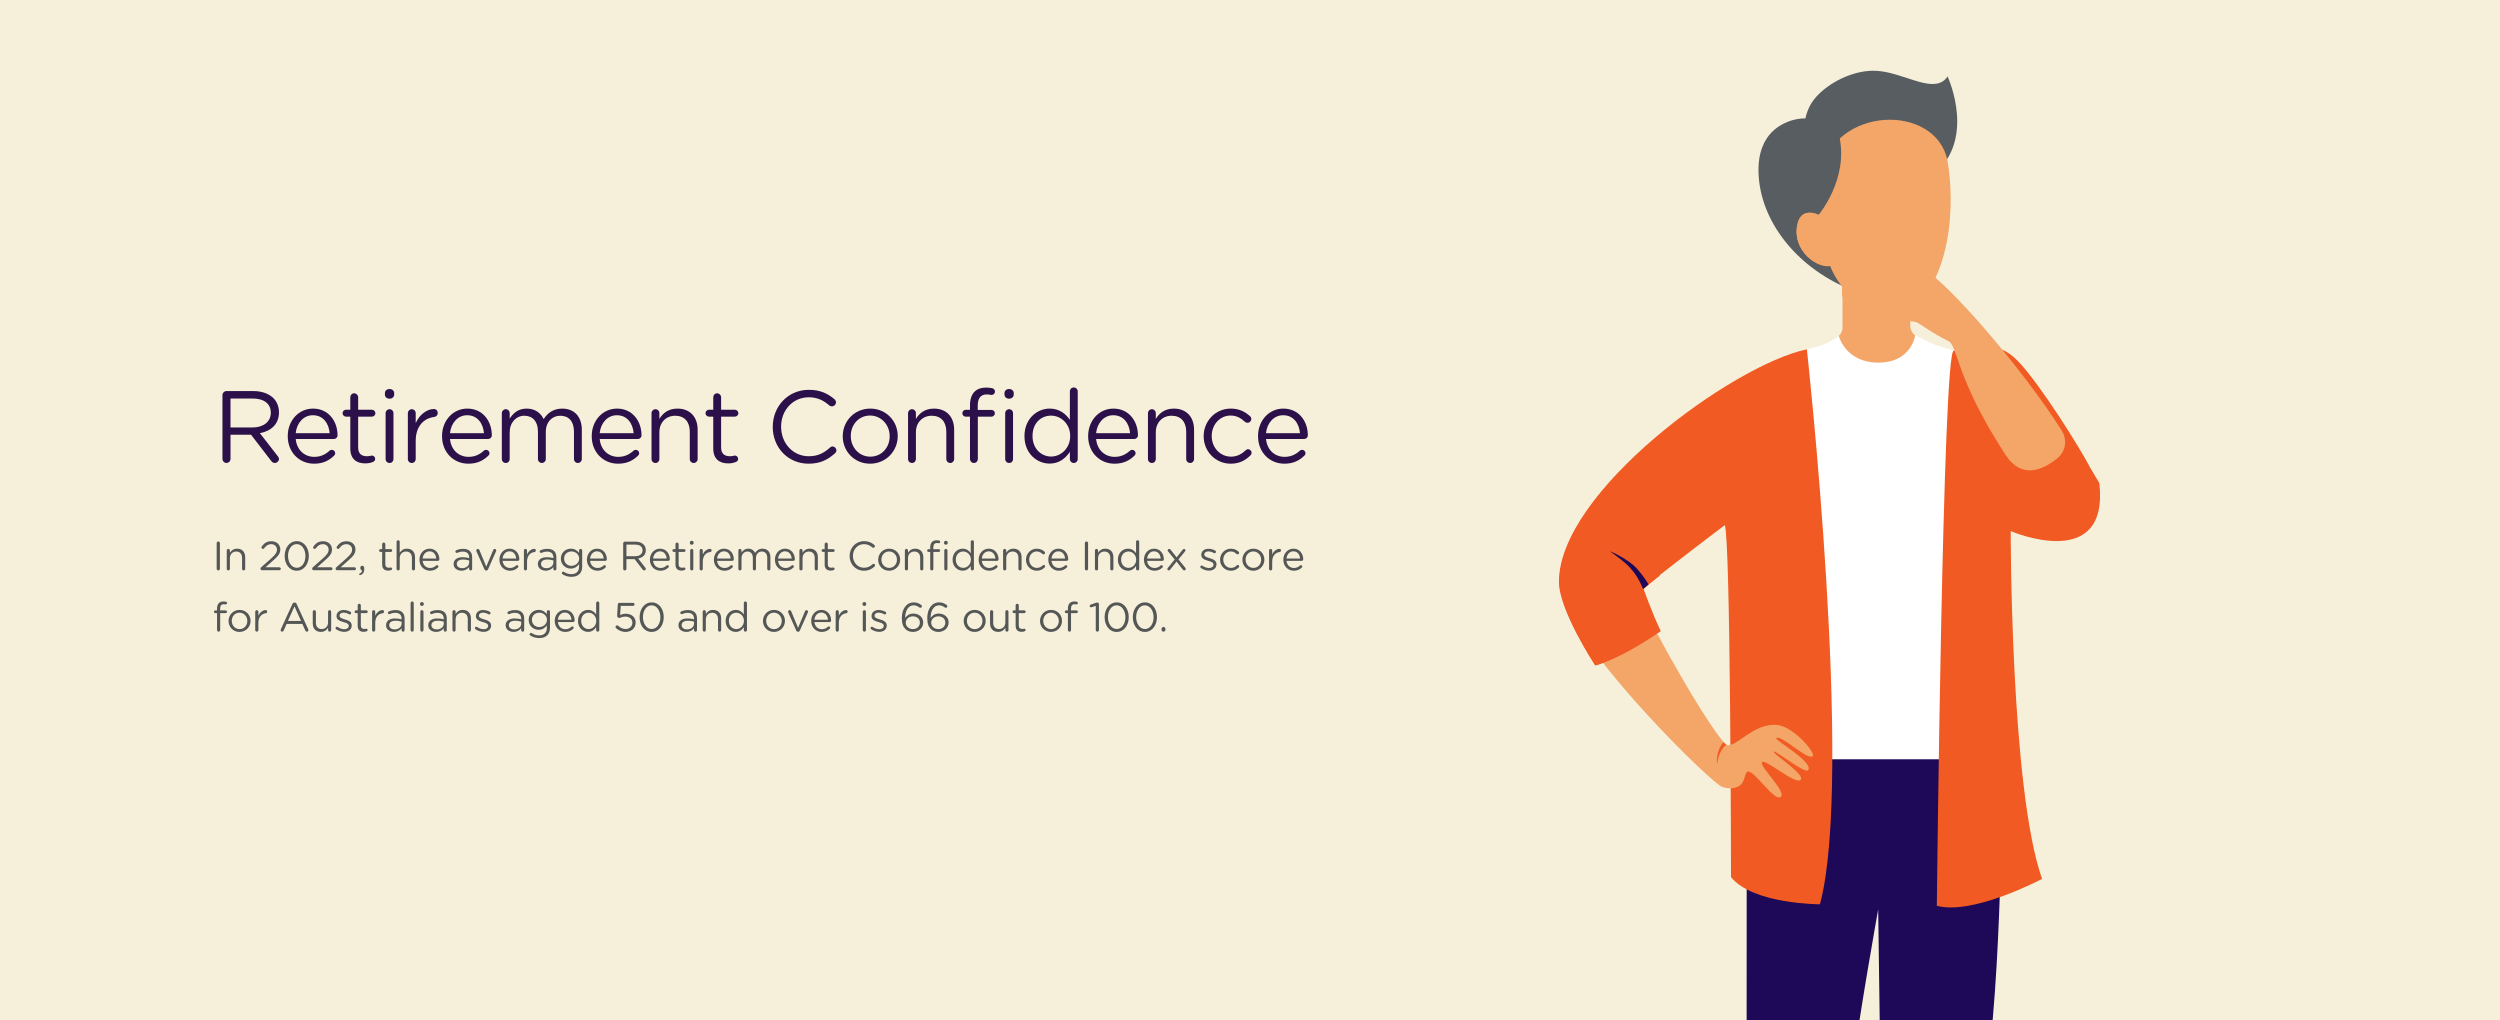 <?xml version="1.0" encoding="UTF-8"?><svg id="a" xmlns="http://www.w3.org/2000/svg" xmlns:xlink="http://www.w3.org/1999/xlink" viewBox="0 0 980 400"><defs><clipPath id="b"><rect width="980" height="400" fill="none" stroke-width="0"/></clipPath><clipPath id="c"><path d="m753.353,127.343c2.94,1.887,7.212,4.748,11.761,6.934,1.232.596,2.126,1.391,3.377,3.397,1.867-.04,3.675-.417,5.483-.815,1.907-.397,3.834-.815,5.821-.815.536,0,1.093.04,1.649.099-3.953-4.927-7.927-9.596-11.682-13.788-4.609,3.358-10.45,4.629-16.41,4.967" fill="none" stroke-width="0"/></clipPath></defs><rect width="980" height="400" fill="#f6f0da" stroke-width="0"/><path d="m84.935,212.887c0-.352.288-.64.625-.64.352,0,.64.288.64.64v10.084c0,.352-.288.64-.64.64-.337,0-.625-.288-.625-.64v-10.084Z" fill="#555756" stroke-width="0"/><path d="m88.887,215.801c0-.336.271-.625.607-.625.353,0,.625.272.625.625v.896c.544-.896,1.408-1.616,2.833-1.616,2.001,0,3.169,1.344,3.169,3.313v4.594c0,.353-.271.625-.608.625-.352,0-.624-.272-.624-.625v-4.29c0-1.537-.832-2.497-2.289-2.497-1.425,0-2.48,1.041-2.48,2.593v4.193c0,.353-.257.625-.608.625s-.624-.272-.624-.625v-7.187Z" fill="#555756" stroke-width="0"/><path d="m102.407,222.347l3.825-3.377c1.729-1.537,2.337-2.401,2.337-3.521,0-1.312-1.04-2.145-2.257-2.145-1.185,0-1.985.576-2.785,1.632-.096.128-.256.224-.464.224-.32,0-.576-.256-.576-.576,0-.128.048-.256.128-.352.928-1.296,1.952-2.065,3.793-2.065,2.017,0,3.474,1.345,3.474,3.169v.032c0,1.632-.864,2.641-2.833,4.354l-2.993,2.657h5.426c.32,0,.593.256.593.576s-.272.576-.593.576h-6.738c-.368,0-.641-.24-.641-.592,0-.24.097-.416.305-.592Z" fill="#555756" stroke-width="0"/><path d="m111.59,217.961v-.032c0-3.138,1.873-5.794,4.754-5.794s4.706,2.625,4.706,5.762v.032c0,3.137-1.856,5.794-4.738,5.794-2.896,0-4.722-2.625-4.722-5.763Zm8.147,0v-.032c0-2.449-1.345-4.642-3.426-4.642-2.097,0-3.409,2.145-3.409,4.61v.032c0,2.449,1.345,4.642,3.441,4.642s3.394-2.161,3.394-4.61Z" fill="#555756" stroke-width="0"/><path d="m122.663,222.347l3.825-3.377c1.729-1.537,2.337-2.401,2.337-3.521,0-1.312-1.04-2.145-2.257-2.145-1.185,0-1.985.576-2.785,1.632-.096.128-.256.224-.464.224-.32,0-.576-.256-.576-.576,0-.128.048-.256.128-.352.928-1.296,1.952-2.065,3.793-2.065,2.017,0,3.474,1.345,3.474,3.169v.032c0,1.632-.864,2.641-2.833,4.354l-2.993,2.657h5.426c.32,0,.593.256.593.576s-.272.576-.593.576h-6.738c-.368,0-.641-.24-.641-.592,0-.24.097-.416.305-.592Z" fill="#555756" stroke-width="0"/><path d="m131.863,222.347l3.825-3.377c1.729-1.537,2.337-2.401,2.337-3.521,0-1.312-1.04-2.145-2.257-2.145-1.185,0-1.985.576-2.785,1.632-.096.128-.256.224-.464.224-.32,0-.576-.256-.576-.576,0-.128.048-.256.128-.352.928-1.296,1.952-2.065,3.793-2.065,2.017,0,3.474,1.345,3.474,3.169v.032c0,1.632-.864,2.641-2.833,4.354l-2.993,2.657h5.426c.32,0,.593.256.593.576s-.272.576-.593.576h-6.738c-.368,0-.641-.24-.641-.592,0-.24.097-.416.305-.592Z" fill="#555756" stroke-width="0"/><path d="m140.983,224.844c.656-.288.928-.688.896-1.312-.337-.08-.625-.336-.625-.769v-.256c0-.416.305-.736.736-.736.465,0,.784.352.784.88v.304c0,.96-.208,1.553-.576,1.921-.336.336-.832.576-1.088.576-.208,0-.336-.128-.336-.32,0-.128.08-.24.208-.288Z" fill="#555756" stroke-width="0"/><path d="m149.815,221.339v-4.994h-.672c-.288,0-.545-.256-.545-.544,0-.304.257-.544.545-.544h.672v-1.953c0-.336.256-.625.608-.625.336,0,.624.288.624.625v1.953h2.146c.304,0,.56.256.56.544,0,.304-.256.544-.56.544h-2.146v4.834c0,1.008.561,1.376,1.393,1.376.433,0,.656-.112.753-.112.288,0,.527.24.527.528,0,.224-.144.4-.352.48-.353.145-.736.225-1.217.225-1.328,0-2.337-.657-2.337-2.337Z" fill="#555756" stroke-width="0"/><path d="m155.462,212.391c0-.336.271-.624.607-.624.353,0,.625.288.625.624v4.306c.544-.896,1.408-1.616,2.833-1.616,2.001,0,3.169,1.344,3.169,3.313v4.594c0,.353-.271.625-.608.625-.352,0-.624-.272-.624-.625v-4.29c0-1.537-.832-2.497-2.289-2.497-1.425,0-2.48,1.041-2.48,2.593v4.193c0,.353-.257.625-.608.625s-.624-.272-.624-.625v-10.596Z" fill="#555756" stroke-width="0"/><path d="m168.552,223.724c-2.273,0-4.13-1.745-4.13-4.306v-.032c0-2.385,1.681-4.306,3.97-4.306,2.449,0,3.842,2,3.842,4.193,0,.336-.272.576-.576.576h-5.986c.176,1.793,1.44,2.801,2.913,2.801,1.024,0,1.776-.4,2.385-.96.096-.08.208-.144.352-.144.305,0,.545.24.545.528,0,.144-.064.288-.192.4-.784.752-1.713,1.249-3.121,1.249Zm2.449-4.786c-.128-1.505-.993-2.817-2.642-2.817-1.44,0-2.529,1.201-2.688,2.817h5.33Z" fill="#555756" stroke-width="0"/><path d="m177.813,221.131v-.032c0-1.745,1.441-2.673,3.538-2.673,1.056,0,1.809.144,2.545.352v-.288c0-1.489-.912-2.257-2.465-2.257-.833,0-1.537.192-2.146.464-.08.032-.16.048-.224.048-.288,0-.544-.24-.544-.528,0-.256.176-.448.336-.512.816-.352,1.648-.56,2.705-.56,1.168,0,2.064.304,2.673.912.561.56.849,1.361.849,2.417v4.53c0,.352-.257.608-.593.608-.352,0-.592-.256-.592-.576v-.752c-.576.752-1.537,1.424-2.993,1.424-1.537,0-3.09-.88-3.09-2.577Zm6.099-.64v-.801c-.608-.176-1.425-.352-2.433-.352-1.553,0-2.417.672-2.417,1.713v.032c0,1.041.96,1.649,2.081,1.649,1.521,0,2.769-.928,2.769-2.241Z" fill="#555756" stroke-width="0"/><path d="m190.647,223.66h-.064c-.336,0-.56-.208-.704-.528l-3.105-7.011c-.031-.112-.08-.224-.08-.336,0-.32.272-.608.625-.608s.527.208.624.48l2.673,6.466,2.721-6.499c.08-.24.257-.448.577-.448.336,0,.607.272.607.608,0,.112-.031.224-.063.304l-3.121,7.042c-.145.32-.353.528-.688.528Z" fill="#555756" stroke-width="0"/><path d="m199.896,223.724c-2.273,0-4.13-1.745-4.13-4.306v-.032c0-2.385,1.681-4.306,3.97-4.306,2.449,0,3.842,2,3.842,4.193,0,.336-.272.576-.576.576h-5.986c.176,1.793,1.44,2.801,2.913,2.801,1.024,0,1.776-.4,2.385-.96.096-.08.208-.144.352-.144.305,0,.545.24.545.528,0,.144-.064.288-.192.4-.784.752-1.713,1.249-3.121,1.249Zm2.449-4.786c-.128-1.505-.993-2.817-2.642-2.817-1.44,0-2.529,1.201-2.688,2.817h5.33Z" fill="#555756" stroke-width="0"/><path d="m205.367,215.801c0-.336.271-.625.607-.625.353,0,.625.272.625.625v1.552c.608-1.376,1.809-2.208,2.849-2.208.368,0,.608.272.608.624,0,.336-.224.576-.544.625-1.601.192-2.913,1.393-2.913,3.777v2.817c0,.336-.257.625-.608.625s-.624-.272-.624-.625v-7.187Z" fill="#555756" stroke-width="0"/><path d="m210.837,221.131v-.032c0-1.745,1.441-2.673,3.538-2.673,1.056,0,1.809.144,2.545.352v-.288c0-1.489-.912-2.257-2.465-2.257-.833,0-1.537.192-2.146.464-.08.032-.16.048-.224.048-.288,0-.544-.24-.544-.528,0-.256.176-.448.336-.512.816-.352,1.648-.56,2.705-.56,1.168,0,2.064.304,2.673.912.561.56.849,1.361.849,2.417v4.53c0,.352-.257.608-.593.608-.352,0-.592-.256-.592-.576v-.752c-.576.752-1.537,1.424-2.993,1.424-1.537,0-3.09-.88-3.09-2.577Zm6.099-.64v-.801c-.608-.176-1.425-.352-2.433-.352-1.553,0-2.417.672-2.417,1.713v.032c0,1.041.96,1.649,2.081,1.649,1.521,0,2.769-.928,2.769-2.241Z" fill="#555756" stroke-width="0"/><path d="m220.55,225.148c-.192-.096-.32-.288-.32-.512,0-.272.272-.544.561-.544.111,0,.191.031.271.08.864.576,1.856.896,2.93.896,1.824,0,3.009-1.009,3.009-2.946v-.976c-.72.96-1.729,1.745-3.249,1.745-1.985,0-3.89-1.489-3.89-3.874v-.032c0-2.417,1.921-3.905,3.89-3.905,1.553,0,2.561.768,3.233,1.665v-.944c0-.336.256-.625.608-.625s.624.288.624.625v6.291c0,1.28-.385,2.257-1.057,2.929-.736.736-1.841,1.104-3.153,1.104-1.265,0-2.417-.336-3.457-.977Zm6.482-6.146v-.032c0-1.696-1.473-2.801-3.041-2.801s-2.865,1.088-2.865,2.785v.032c0,1.665,1.328,2.817,2.865,2.817,1.568,0,3.041-1.137,3.041-2.801Z" fill="#555756" stroke-width="0"/><path d="m234.199,223.724c-2.273,0-4.13-1.745-4.13-4.306v-.032c0-2.385,1.681-4.306,3.97-4.306,2.449,0,3.842,2,3.842,4.193,0,.336-.272.576-.576.576h-5.986c.176,1.793,1.44,2.801,2.913,2.801,1.024,0,1.776-.4,2.385-.96.096-.08.208-.144.352-.144.305,0,.545.24.545.528,0,.144-.064.288-.192.4-.784.752-1.713,1.249-3.121,1.249Zm2.449-4.786c-.128-1.505-.993-2.817-2.642-2.817-1.44,0-2.529,1.201-2.688,2.817h5.33Z" fill="#555756" stroke-width="0"/><path d="m244.293,212.967c0-.352.288-.64.624-.64h4.193c1.377,0,2.481.416,3.186,1.121.544.544.864,1.329.864,2.209v.032c0,1.841-1.248,2.913-2.993,3.25l2.785,3.585c.128.144.208.288.208.464,0,.336-.32.625-.641.625-.256,0-.447-.144-.592-.336l-3.153-4.098h-3.217v3.793c0,.352-.288.64-.641.64-.336,0-.624-.288-.624-.64v-10.004Zm4.706,5.074c1.681,0,2.881-.864,2.881-2.305v-.032c0-1.376-1.057-2.209-2.865-2.209h-3.457v4.546h3.441Z" fill="#555756" stroke-width="0"/><path d="m258.887,223.724c-2.273,0-4.13-1.745-4.13-4.306v-.032c0-2.385,1.681-4.306,3.97-4.306,2.449,0,3.842,2,3.842,4.193,0,.336-.272.576-.576.576h-5.986c.176,1.793,1.44,2.801,2.913,2.801,1.024,0,1.776-.4,2.385-.96.096-.08.208-.144.352-.144.305,0,.545.24.545.528,0,.144-.064.288-.192.4-.784.752-1.713,1.249-3.121,1.249Zm2.449-4.786c-.128-1.505-.993-2.817-2.642-2.817-1.44,0-2.529,1.201-2.688,2.817h5.33Z" fill="#555756" stroke-width="0"/><path d="m264.79,221.339v-4.994h-.672c-.288,0-.545-.256-.545-.544,0-.304.257-.544.545-.544h.672v-1.953c0-.336.256-.625.608-.625.336,0,.624.288.624.625v1.953h2.146c.304,0,.56.256.56.544,0,.304-.256.544-.56.544h-2.146v4.834c0,1.008.561,1.376,1.393,1.376.433,0,.656-.112.753-.112.288,0,.527.24.527.528,0,.224-.144.4-.352.48-.353.145-.736.225-1.217.225-1.328,0-2.337-.657-2.337-2.337Z" fill="#555756" stroke-width="0"/><path d="m270.437,212.664c0-.4.319-.656.72-.656.416,0,.736.256.736.656v.208c0,.384-.32.656-.736.656-.4,0-.72-.272-.72-.656v-.208Zm.111,3.137c0-.336.272-.625.608-.625.353,0,.624.272.624.625v7.187c0,.353-.256.625-.607.625s-.625-.272-.625-.625v-7.187Z" fill="#555756" stroke-width="0"/><path d="m274.261,215.801c0-.336.271-.625.607-.625.353,0,.625.272.625.625v1.552c.608-1.376,1.809-2.208,2.849-2.208.368,0,.608.272.608.624,0,.336-.224.576-.544.625-1.601.192-2.913,1.393-2.913,3.777v2.817c0,.336-.257.625-.608.625s-.624-.272-.624-.625v-7.187Z" fill="#555756" stroke-width="0"/><path d="m283.974,223.724c-2.273,0-4.13-1.745-4.13-4.306v-.032c0-2.385,1.681-4.306,3.97-4.306,2.449,0,3.842,2,3.842,4.193,0,.336-.272.576-.576.576h-5.986c.176,1.793,1.44,2.801,2.913,2.801,1.024,0,1.776-.4,2.385-.96.096-.08.208-.144.352-.144.305,0,.545.24.545.528,0,.144-.064.288-.192.4-.784.752-1.713,1.249-3.121,1.249Zm2.449-4.786c-.128-1.505-.993-2.817-2.642-2.817-1.44,0-2.529,1.201-2.688,2.817h5.33Z" fill="#555756" stroke-width="0"/><path d="m289.445,215.801c0-.336.271-.625.607-.625.353,0,.625.272.625.625v.848c.544-.816,1.28-1.568,2.673-1.568,1.345,0,2.209.72,2.657,1.648.592-.913,1.473-1.648,2.913-1.648,1.904,0,3.073,1.28,3.073,3.329v4.578c0,.353-.272.625-.608.625-.353,0-.624-.272-.624-.625v-4.29c0-1.601-.801-2.497-2.146-2.497-1.248,0-2.272.929-2.272,2.561v4.226c0,.353-.272.625-.624.625-.336,0-.608-.272-.608-.625v-4.322c0-1.552-.816-2.465-2.129-2.465s-2.305,1.088-2.305,2.609v4.177c0,.353-.257.625-.608.625s-.624-.272-.624-.625v-7.187Z" fill="#555756" stroke-width="0"/><path d="m307.894,223.724c-2.273,0-4.13-1.745-4.13-4.306v-.032c0-2.385,1.681-4.306,3.97-4.306,2.449,0,3.842,2,3.842,4.193,0,.336-.272.576-.576.576h-5.986c.176,1.793,1.44,2.801,2.913,2.801,1.024,0,1.776-.4,2.385-.96.096-.08.208-.144.352-.144.305,0,.545.24.545.528,0,.144-.064.288-.192.4-.784.752-1.713,1.249-3.121,1.249Zm2.449-4.786c-.128-1.505-.993-2.817-2.642-2.817-1.44,0-2.529,1.201-2.688,2.817h5.33Z" fill="#555756" stroke-width="0"/><path d="m313.365,215.801c0-.336.271-.625.607-.625.353,0,.625.272.625.625v.896c.544-.896,1.408-1.616,2.833-1.616,2.001,0,3.169,1.344,3.169,3.313v4.594c0,.353-.271.625-.608.625-.352,0-.624-.272-.624-.625v-4.29c0-1.537-.832-2.497-2.289-2.497-1.425,0-2.48,1.041-2.48,2.593v4.193c0,.353-.257.625-.608.625s-.624-.272-.624-.625v-7.187Z" fill="#555756" stroke-width="0"/><path d="m323.268,221.339v-4.994h-.672c-.288,0-.545-.256-.545-.544,0-.304.257-.544.545-.544h.672v-1.953c0-.336.256-.625.608-.625.336,0,.624.288.624.625v1.953h2.146c.304,0,.56.256.56.544,0,.304-.256.544-.56.544h-2.146v4.834c0,1.008.561,1.376,1.393,1.376.433,0,.656-.112.753-.112.288,0,.527.24.527.528,0,.224-.144.4-.352.48-.353.145-.736.225-1.217.225-1.328,0-2.337-.657-2.337-2.337Z" fill="#555756" stroke-width="0"/><path d="m333.044,217.961v-.032c0-3.169,2.368-5.794,5.666-5.794,1.809,0,2.961.592,4.001,1.457.129.112.257.288.257.512,0,.336-.305.624-.641.624-.176,0-.32-.08-.416-.144-.864-.768-1.841-1.28-3.218-1.28-2.48,0-4.337,2.017-4.337,4.594v.032c0,2.593,1.872,4.625,4.337,4.625,1.393,0,2.369-.48,3.33-1.36.096-.096.24-.176.399-.176.32,0,.608.288.608.608,0,.192-.096.352-.208.448-1.104,1.008-2.32,1.649-4.161,1.649-3.233,0-5.618-2.545-5.618-5.763Z" fill="#555756" stroke-width="0"/><path d="m344.244,219.434v-.032c0-2.337,1.825-4.321,4.322-4.321,2.48,0,4.306,1.953,4.306,4.29v.032c0,2.337-1.841,4.322-4.338,4.322-2.481,0-4.29-1.953-4.29-4.29Zm7.363,0v-.032c0-1.776-1.329-3.233-3.073-3.233-1.793,0-3.025,1.457-3.025,3.201v.032c0,1.777,1.312,3.217,3.058,3.217,1.792,0,3.041-1.44,3.041-3.185Z" fill="#555756" stroke-width="0"/><path d="m354.708,215.801c0-.336.271-.625.607-.625.353,0,.625.272.625.625v.896c.544-.896,1.408-1.616,2.833-1.616,2.001,0,3.169,1.344,3.169,3.313v4.594c0,.353-.271.625-.608.625-.352,0-.624-.272-.624-.625v-4.29c0-1.537-.832-2.497-2.289-2.497-1.425,0-2.48,1.041-2.48,2.593v4.193c0,.353-.257.625-.608.625s-.624-.272-.624-.625v-7.187Z" fill="#555756" stroke-width="0"/><path d="m364.644,216.345h-.672c-.305,0-.528-.24-.528-.544,0-.288.239-.528.528-.528h.672v-.72c0-.944.256-1.665.72-2.129.417-.416,1.025-.64,1.777-.64.4,0,.704.032.977.096.24.048.448.256.448.528,0,.32-.272.56-.593.528-.208-.032-.432-.08-.672-.08-.961,0-1.44.576-1.44,1.761v.672h2.145c.304,0,.544.224.544.528,0,.289-.24.528-.544.528h-2.129v6.643c0,.336-.256.625-.608.625s-.624-.288-.624-.625v-6.643Zm5.41-3.681c0-.4.32-.656.721-.656.416,0,.735.256.735.656v.208c0,.384-.319.656-.735.656-.4,0-.721-.272-.721-.656v-.208Zm.112,3.137c0-.336.271-.625.608-.625.352,0,.624.272.624.625v7.187c0,.353-.256.625-.608.625s-.624-.272-.624-.625v-7.187Z" fill="#555756" stroke-width="0"/><path d="m381.767,222.987c0,.353-.272.625-.608.625-.353,0-.624-.272-.624-.625v-1.12c-.673.992-1.649,1.84-3.17,1.84-1.984,0-3.953-1.568-3.953-4.29v-.032c0-2.705,1.969-4.306,3.953-4.306,1.537,0,2.529.832,3.17,1.76v-4.45c0-.352.256-.624.608-.624s.624.272.624.624v10.596Zm-7.091-3.617v.032c0,1.953,1.36,3.202,2.913,3.202,1.536,0,2.993-1.297,2.993-3.202v-.032c0-1.905-1.457-3.186-2.993-3.186-1.601,0-2.913,1.185-2.913,3.186Z" fill="#555756" stroke-width="0"/><path d="m387.749,223.724c-2.273,0-4.13-1.745-4.13-4.306v-.032c0-2.385,1.681-4.306,3.97-4.306,2.449,0,3.842,2,3.842,4.193,0,.336-.272.576-.576.576h-5.986c.176,1.793,1.44,2.801,2.913,2.801,1.024,0,1.776-.4,2.385-.96.096-.08.208-.144.352-.144.305,0,.545.24.545.528,0,.144-.064.288-.192.4-.784.752-1.713,1.249-3.121,1.249Zm2.449-4.786c-.128-1.505-.993-2.817-2.642-2.817-1.44,0-2.529,1.201-2.688,2.817h5.33Z" fill="#555756" stroke-width="0"/><path d="m393.22,215.801c0-.336.271-.625.607-.625.353,0,.625.272.625.625v.896c.544-.896,1.408-1.616,2.833-1.616,2.001,0,3.169,1.344,3.169,3.313v4.594c0,.353-.271.625-.608.625-.352,0-.624-.272-.624-.625v-4.29c0-1.537-.832-2.497-2.289-2.497-1.425,0-2.48,1.041-2.48,2.593v4.193c0,.353-.257.625-.608.625s-.624-.272-.624-.625v-7.187Z" fill="#555756" stroke-width="0"/><path d="m402.179,219.434v-.032c0-2.337,1.825-4.321,4.242-4.321,1.376,0,2.305.528,3.041,1.2.096.08.192.24.192.432,0,.336-.272.592-.593.592-.16,0-.304-.064-.4-.144-.592-.544-1.265-.992-2.257-.992-1.681,0-2.961,1.424-2.961,3.201v.032c0,1.793,1.312,3.217,3.041,3.217.944,0,1.697-.432,2.305-1.008.08-.08.192-.16.353-.16.304,0,.561.272.561.561,0,.144-.064.288-.16.384-.784.784-1.729,1.329-3.121,1.329-2.417,0-4.242-1.969-4.242-4.29Z" fill="#555756" stroke-width="0"/><path d="m415.061,223.724c-2.273,0-4.13-1.745-4.13-4.306v-.032c0-2.385,1.681-4.306,3.97-4.306,2.449,0,3.842,2,3.842,4.193,0,.336-.272.576-.576.576h-5.986c.176,1.793,1.44,2.801,2.913,2.801,1.024,0,1.776-.4,2.385-.96.096-.08.208-.144.352-.144.305,0,.545.24.545.528,0,.144-.064.288-.192.4-.784.752-1.713,1.249-3.121,1.249Zm2.449-4.786c-.128-1.505-.993-2.817-2.642-2.817-1.44,0-2.529,1.201-2.688,2.817h5.33Z" fill="#555756" stroke-width="0"/><path d="m425.267,212.887c0-.352.288-.64.625-.64.352,0,.64.288.64.64v10.084c0,.352-.288.64-.64.64-.337,0-.625-.288-.625-.64v-10.084Z" fill="#555756" stroke-width="0"/><path d="m429.219,215.801c0-.336.271-.625.607-.625.353,0,.625.272.625.625v.896c.544-.896,1.408-1.616,2.833-1.616,2.001,0,3.169,1.344,3.169,3.313v4.594c0,.353-.271.625-.608.625-.352,0-.624-.272-.624-.625v-4.29c0-1.537-.832-2.497-2.289-2.497-1.425,0-2.48,1.041-2.48,2.593v4.193c0,.353-.257.625-.608.625s-.624-.272-.624-.625v-7.187Z" fill="#555756" stroke-width="0"/><path d="m446.566,222.987c0,.353-.272.625-.608.625-.353,0-.624-.272-.624-.625v-1.12c-.673.992-1.649,1.84-3.17,1.84-1.984,0-3.953-1.568-3.953-4.29v-.032c0-2.705,1.969-4.306,3.953-4.306,1.537,0,2.529.832,3.17,1.76v-4.45c0-.352.256-.624.608-.624s.624.272.624.624v10.596Zm-7.091-3.617v.032c0,1.953,1.36,3.202,2.913,3.202,1.536,0,2.993-1.297,2.993-3.202v-.032c0-1.905-1.457-3.186-2.993-3.186-1.601,0-2.913,1.185-2.913,3.186Z" fill="#555756" stroke-width="0"/><path d="m452.548,223.724c-2.273,0-4.13-1.745-4.13-4.306v-.032c0-2.385,1.681-4.306,3.97-4.306,2.449,0,3.842,2,3.842,4.193,0,.336-.272.576-.576.576h-5.986c.176,1.793,1.44,2.801,2.913,2.801,1.024,0,1.776-.4,2.385-.96.096-.08.208-.144.352-.144.305,0,.545.24.545.528,0,.144-.064.288-.192.4-.784.752-1.713,1.249-3.121,1.249Zm2.449-4.786c-.128-1.505-.993-2.817-2.642-2.817-1.44,0-2.529,1.201-2.688,2.817h5.33Z" fill="#555756" stroke-width="0"/><path d="m457.762,222.651l2.705-3.329-2.545-3.122c-.128-.144-.191-.288-.191-.448,0-.352.256-.576.576-.576.239,0,.399.112.544.288l2.385,3.025,2.369-3.009c.144-.176.304-.304.528-.304.32,0,.56.24.56.561,0,.16-.063.288-.159.4l-2.577,3.153,2.688,3.297c.112.144.177.288.177.448,0,.336-.257.576-.576.576-.24,0-.4-.112-.545-.288l-2.513-3.186-2.497,3.169c-.145.176-.304.304-.528.304-.32,0-.561-.256-.561-.56,0-.16.049-.289.16-.4Z" fill="#555756" stroke-width="0"/><path d="m470.739,222.651c-.112-.08-.225-.24-.225-.448,0-.288.24-.528.544-.528.112,0,.225.032.305.096.849.576,1.729.88,2.625.88.992,0,1.713-.512,1.713-1.312v-.032c0-.832-.977-1.152-2.065-1.457-1.296-.368-2.736-.816-2.736-2.337v-.032c0-1.425,1.184-2.369,2.816-2.369.881,0,1.841.272,2.642.704.16.096.304.272.304.512,0,.288-.24.528-.544.528-.112,0-.208-.032-.272-.064-.704-.4-1.456-.64-2.16-.64-.977,0-1.602.512-1.602,1.2v.032c0,.784,1.024,1.088,2.129,1.425,1.281.384,2.657.88,2.657,2.369v.032c0,1.568-1.296,2.481-2.945,2.481-1.088,0-2.288-.4-3.185-1.041Z" fill="#555756" stroke-width="0"/><path d="m478.257,219.434v-.032c0-2.337,1.825-4.321,4.242-4.321,1.376,0,2.305.528,3.041,1.2.096.08.192.24.192.432,0,.336-.272.592-.593.592-.16,0-.304-.064-.4-.144-.592-.544-1.265-.992-2.257-.992-1.681,0-2.961,1.424-2.961,3.201v.032c0,1.793,1.312,3.217,3.041,3.217.944,0,1.697-.432,2.305-1.008.08-.08.192-.16.353-.16.304,0,.561.272.561.561,0,.144-.064.288-.16.384-.784.784-1.729,1.329-3.121,1.329-2.417,0-4.242-1.969-4.242-4.29Z" fill="#555756" stroke-width="0"/><path d="m487.009,219.434v-.032c0-2.337,1.825-4.321,4.322-4.321,2.48,0,4.306,1.953,4.306,4.29v.032c0,2.337-1.841,4.322-4.338,4.322-2.481,0-4.29-1.953-4.29-4.29Zm7.363,0v-.032c0-1.776-1.329-3.233-3.073-3.233-1.793,0-3.025,1.457-3.025,3.201v.032c0,1.777,1.312,3.217,3.058,3.217,1.792,0,3.041-1.44,3.041-3.185Z" fill="#555756" stroke-width="0"/><path d="m497.474,215.801c0-.336.271-.625.607-.625.353,0,.625.272.625.625v1.552c.608-1.376,1.809-2.208,2.849-2.208.368,0,.608.272.608.624,0,.336-.224.576-.544.625-1.601.192-2.913,1.393-2.913,3.777v2.817c0,.336-.257.625-.608.625s-.624-.272-.624-.625v-7.187Z" fill="#555756" stroke-width="0"/><path d="m507.188,223.724c-2.273,0-4.13-1.745-4.13-4.306v-.032c0-2.385,1.681-4.306,3.97-4.306,2.449,0,3.842,2,3.842,4.193,0,.336-.272.576-.576.576h-5.986c.176,1.793,1.44,2.801,2.913,2.801,1.024,0,1.776-.4,2.385-.96.096-.08.208-.144.352-.144.305,0,.545.24.545.528,0,.144-.064.288-.192.4-.784.752-1.713,1.249-3.121,1.249Zm2.449-4.786c-.128-1.505-.993-2.817-2.642-2.817-1.44,0-2.529,1.201-2.688,2.817h5.33Z" fill="#555756" stroke-width="0"/><path d="m85.08,240.345h-.672c-.305,0-.528-.24-.528-.545,0-.288.239-.528.528-.528h.672v-.72c0-.944.256-1.665.72-2.129.417-.416,1.025-.641,1.777-.641.4,0,.704.032.977.097.24.048.448.256.448.528,0,.319-.272.56-.593.527-.208-.031-.432-.08-.672-.08-.961,0-1.44.577-1.44,1.761v.673h2.145c.304,0,.544.224.544.528,0,.288-.24.528-.544.528h-2.129v6.643c0,.336-.256.624-.608.624s-.624-.288-.624-.624v-6.643Z" fill="#555756" stroke-width="0"/><path d="m89.591,243.434v-.032c0-2.337,1.825-4.321,4.322-4.321,2.48,0,4.306,1.952,4.306,4.289v.032c0,2.337-1.841,4.322-4.338,4.322-2.481,0-4.29-1.953-4.29-4.29Zm7.363,0v-.032c0-1.776-1.329-3.233-3.073-3.233-1.793,0-3.025,1.457-3.025,3.201v.032c0,1.777,1.312,3.218,3.058,3.218,1.792,0,3.041-1.44,3.041-3.186Z" fill="#555756" stroke-width="0"/><path d="m100.055,239.8c0-.336.271-.624.607-.624.353,0,.625.272.625.624v1.553c.608-1.376,1.809-2.209,2.849-2.209.368,0,.608.272.608.625,0,.336-.224.576-.544.624-1.601.191-2.913,1.393-2.913,3.777v2.817c0,.336-.257.624-.608.624s-.624-.272-.624-.624v-7.188Z" fill="#555756" stroke-width="0"/><path d="m110.086,246.7l4.546-9.94c.16-.352.4-.561.8-.561h.064c.384,0,.641.209.784.561l4.546,9.924c.048.112.08.225.08.32,0,.336-.272.608-.608.608-.304,0-.512-.208-.624-.464l-1.169-2.577h-6.146l-1.168,2.608c-.112.272-.32.433-.608.433-.32,0-.576-.256-.576-.576,0-.096.016-.208.08-.336Zm7.923-3.281l-2.577-5.73-2.577,5.73h5.154Z" fill="#555756" stroke-width="0"/><path d="m129.818,246.988c0,.336-.257.624-.608.624-.336,0-.608-.272-.608-.624v-.896c-.561.896-1.408,1.616-2.833,1.616-2.001,0-3.17-1.345-3.17-3.313v-4.594c0-.352.257-.624.608-.624.337,0,.625.272.625.624v4.29c0,1.537.832,2.497,2.288,2.497,1.409,0,2.481-1.04,2.481-2.593v-4.194c0-.352.256-.624.608-.624.336,0,.608.272.608.624v7.188Z" fill="#555756" stroke-width="0"/><path d="m131.75,246.652c-.112-.08-.225-.24-.225-.448,0-.288.24-.528.544-.528.112,0,.225.031.305.096.849.576,1.729.881,2.625.881.992,0,1.713-.513,1.713-1.313v-.031c0-.833-.977-1.152-2.065-1.457-1.296-.368-2.736-.816-2.736-2.337v-.032c0-1.424,1.184-2.368,2.816-2.368.881,0,1.841.271,2.642.704.16.096.304.271.304.512,0,.288-.24.528-.544.528-.112,0-.208-.032-.272-.063-.704-.4-1.456-.641-2.16-.641-.977,0-1.602.512-1.602,1.2v.032c0,.784,1.024,1.089,2.129,1.425,1.281.384,2.657.88,2.657,2.369v.031c0,1.569-1.296,2.481-2.945,2.481-1.088,0-2.288-.4-3.185-1.04Z" fill="#555756" stroke-width="0"/><path d="m140.214,245.338v-4.993h-.672c-.288,0-.545-.257-.545-.545,0-.304.257-.544.545-.544h.672v-1.953c0-.336.256-.624.608-.624.336,0,.624.288.624.624v1.953h2.146c.304,0,.56.256.56.544,0,.305-.256.545-.56.545h-2.146v4.834c0,1.008.561,1.376,1.393,1.376.433,0,.656-.112.753-.112.288,0,.527.24.527.528,0,.225-.144.4-.352.48-.353.145-.736.225-1.217.225-1.328,0-2.337-.656-2.337-2.338Z" fill="#555756" stroke-width="0"/><path d="m145.863,239.8c0-.336.271-.624.607-.624.353,0,.625.272.625.624v1.553c.608-1.376,1.809-2.209,2.849-2.209.368,0,.608.272.608.625,0,.336-.224.576-.544.624-1.601.191-2.913,1.393-2.913,3.777v2.817c0,.336-.257.624-.608.624s-.624-.272-.624-.624v-7.188Z" fill="#555756" stroke-width="0"/><path d="m151.333,245.13v-.031c0-1.745,1.441-2.674,3.538-2.674,1.056,0,1.809.145,2.545.353v-.288c0-1.488-.912-2.257-2.465-2.257-.833,0-1.537.192-2.146.464-.08.032-.16.048-.224.048-.288,0-.544-.239-.544-.528,0-.256.176-.447.336-.512.816-.353,1.648-.561,2.705-.561,1.168,0,2.064.305,2.673.913.561.56.849,1.36.849,2.417v4.529c0,.353-.257.608-.593.608-.352,0-.592-.256-.592-.576v-.752c-.576.752-1.537,1.424-2.993,1.424-1.537,0-3.09-.88-3.09-2.577Zm6.099-.64v-.801c-.608-.176-1.425-.352-2.433-.352-1.553,0-2.417.672-2.417,1.712v.032c0,1.041.96,1.648,2.081,1.648,1.521,0,2.769-.928,2.769-2.24Z" fill="#555756" stroke-width="0"/><path d="m160.95,236.391c0-.336.272-.624.608-.624.353,0,.624.288.624.624v10.597c0,.352-.256.624-.607.624s-.625-.272-.625-.624v-10.597Z" fill="#555756" stroke-width="0"/><path d="m164.663,236.664c0-.4.319-.656.72-.656.416,0,.736.256.736.656v.208c0,.384-.32.656-.736.656-.4,0-.72-.272-.72-.656v-.208Zm.111,3.137c0-.336.272-.624.608-.624.353,0,.624.272.624.624v7.188c0,.352-.256.624-.607.624s-.625-.272-.625-.624v-7.188Z" fill="#555756" stroke-width="0"/><path d="m167.861,245.13v-.031c0-1.745,1.441-2.674,3.538-2.674,1.056,0,1.809.145,2.545.353v-.288c0-1.488-.912-2.257-2.465-2.257-.833,0-1.537.192-2.146.464-.08.032-.16.048-.224.048-.288,0-.544-.239-.544-.528,0-.256.176-.447.336-.512.816-.353,1.648-.561,2.705-.561,1.168,0,2.064.305,2.673.913.561.56.849,1.36.849,2.417v4.529c0,.353-.257.608-.593.608-.352,0-.592-.256-.592-.576v-.752c-.576.752-1.537,1.424-2.993,1.424-1.537,0-3.09-.88-3.09-2.577Zm6.099-.64v-.801c-.608-.176-1.425-.352-2.433-.352-1.553,0-2.417.672-2.417,1.712v.032c0,1.041.96,1.648,2.081,1.648,1.521,0,2.769-.928,2.769-2.24Z" fill="#555756" stroke-width="0"/><path d="m177.366,239.8c0-.336.271-.624.607-.624.353,0,.625.272.625.624v.896c.544-.896,1.408-1.616,2.833-1.616,2.001,0,3.169,1.345,3.169,3.313v4.594c0,.352-.271.624-.608.624-.352,0-.624-.272-.624-.624v-4.29c0-1.536-.832-2.497-2.289-2.497-1.425,0-2.48,1.04-2.48,2.593v4.194c0,.352-.257.624-.608.624s-.624-.272-.624-.624v-7.188Z" fill="#555756" stroke-width="0"/><path d="m186.39,246.652c-.112-.08-.225-.24-.225-.448,0-.288.24-.528.544-.528.112,0,.225.031.305.096.849.576,1.729.881,2.625.881.992,0,1.713-.513,1.713-1.313v-.031c0-.833-.977-1.152-2.065-1.457-1.296-.368-2.736-.816-2.736-2.337v-.032c0-1.424,1.184-2.368,2.816-2.368.881,0,1.841.271,2.642.704.16.096.304.271.304.512,0,.288-.24.528-.544.528-.112,0-.208-.032-.272-.063-.704-.4-1.456-.641-2.16-.641-.977,0-1.602.512-1.602,1.2v.032c0,.784,1.024,1.089,2.129,1.425,1.281.384,2.657.88,2.657,2.369v.031c0,1.569-1.296,2.481-2.945,2.481-1.088,0-2.288-.4-3.185-1.04Z" fill="#555756" stroke-width="0"/><path d="m198.212,245.13v-.031c0-1.745,1.441-2.674,3.538-2.674,1.056,0,1.809.145,2.545.353v-.288c0-1.488-.912-2.257-2.465-2.257-.833,0-1.537.192-2.146.464-.08.032-.16.048-.224.048-.288,0-.544-.239-.544-.528,0-.256.176-.447.336-.512.816-.353,1.648-.561,2.705-.561,1.168,0,2.064.305,2.673.913.561.56.849,1.36.849,2.417v4.529c0,.353-.257.608-.593.608-.352,0-.592-.256-.592-.576v-.752c-.576.752-1.537,1.424-2.993,1.424-1.537,0-3.09-.88-3.09-2.577Zm6.099-.64v-.801c-.608-.176-1.425-.352-2.433-.352-1.553,0-2.417.672-2.417,1.712v.032c0,1.041.96,1.648,2.081,1.648,1.521,0,2.769-.928,2.769-2.24Z" fill="#555756" stroke-width="0"/><path d="m207.925,249.148c-.192-.096-.32-.288-.32-.512,0-.272.272-.544.561-.544.111,0,.191.031.271.08.864.576,1.856.896,2.93.896,1.824,0,3.009-1.009,3.009-2.945v-.977c-.72.96-1.729,1.744-3.249,1.744-1.985,0-3.89-1.488-3.89-3.873v-.032c0-2.417,1.921-3.905,3.89-3.905,1.553,0,2.561.768,3.233,1.664v-.944c0-.336.256-.624.608-.624s.624.288.624.624v6.291c0,1.28-.385,2.257-1.057,2.929-.736.736-1.841,1.104-3.153,1.104-1.265,0-2.417-.336-3.457-.977Zm6.482-6.146v-.031c0-1.697-1.473-2.802-3.041-2.802s-2.865,1.089-2.865,2.785v.032c0,1.665,1.328,2.817,2.865,2.817,1.568,0,3.041-1.137,3.041-2.802Z" fill="#555756" stroke-width="0"/><path d="m221.575,247.724c-2.273,0-4.13-1.745-4.13-4.306v-.032c0-2.385,1.681-4.306,3.97-4.306,2.449,0,3.842,2.001,3.842,4.193,0,.336-.272.576-.576.576h-5.986c.176,1.793,1.44,2.802,2.913,2.802,1.024,0,1.776-.4,2.385-.961.096-.08.208-.144.352-.144.305,0,.545.239.545.527,0,.145-.064.288-.192.4-.784.753-1.713,1.249-3.121,1.249Zm2.449-4.786c-.128-1.505-.993-2.817-2.642-2.817-1.44,0-2.529,1.2-2.688,2.817h5.33Z" fill="#555756" stroke-width="0"/><path d="m234.92,246.988c0,.352-.272.624-.608.624-.353,0-.624-.272-.624-.624v-1.121c-.673.993-1.649,1.841-3.17,1.841-1.984,0-3.953-1.568-3.953-4.289v-.032c0-2.705,1.969-4.306,3.953-4.306,1.537,0,2.529.832,3.17,1.761v-4.45c0-.352.256-.624.608-.624s.624.272.624.624v10.597Zm-7.091-3.618v.032c0,1.953,1.36,3.201,2.913,3.201,1.536,0,2.993-1.296,2.993-3.201v-.032c0-1.904-1.457-3.185-2.993-3.185-1.601,0-2.913,1.185-2.913,3.185Z" fill="#555756" stroke-width="0"/><path d="m241.541,246.267c-.177-.144-.257-.304-.257-.528,0-.304.272-.592.608-.592.16,0,.32.063.433.16.88.8,1.841,1.265,2.881,1.265,1.568,0,2.689-1.024,2.689-2.481v-.032c0-1.408-1.152-2.353-2.785-2.353-1.312,0-1.985.544-2.273.544-.24,0-.416-.096-.64-.24-.208-.144-.288-.4-.272-.688l.256-4.386c.017-.384.288-.607.608-.607h5.378c.32,0,.576.256.576.592,0,.32-.256.576-.576.576h-4.834l-.239,3.586c.656-.288,1.28-.497,2.208-.497,2.178,0,3.874,1.281,3.874,3.426v.032c0,2.161-1.665,3.682-3.985,3.682-1.457,0-2.737-.641-3.649-1.457Z" fill="#555756" stroke-width="0"/><path d="m250.724,241.961v-.032c0-3.137,1.873-5.794,4.754-5.794s4.706,2.625,4.706,5.762v.032c0,3.138-1.856,5.795-4.738,5.795-2.896,0-4.722-2.625-4.722-5.763Zm8.147,0v-.032c0-2.448-1.345-4.642-3.426-4.642-2.097,0-3.409,2.145-3.409,4.609v.032c0,2.449,1.345,4.643,3.441,4.643s3.394-2.161,3.394-4.61Z" fill="#555756" stroke-width="0"/><path d="m265.956,245.13v-.031c0-1.745,1.441-2.674,3.538-2.674,1.056,0,1.809.145,2.545.353v-.288c0-1.488-.912-2.257-2.465-2.257-.833,0-1.537.192-2.146.464-.08.032-.16.048-.224.048-.288,0-.544-.239-.544-.528,0-.256.176-.447.336-.512.816-.353,1.648-.561,2.705-.561,1.168,0,2.064.305,2.673.913.561.56.849,1.36.849,2.417v4.529c0,.353-.257.608-.593.608-.352,0-.592-.256-.592-.576v-.752c-.576.752-1.537,1.424-2.993,1.424-1.537,0-3.09-.88-3.09-2.577Zm6.099-.64v-.801c-.608-.176-1.425-.352-2.433-.352-1.553,0-2.417.672-2.417,1.712v.032c0,1.041.96,1.648,2.081,1.648,1.521,0,2.769-.928,2.769-2.24Z" fill="#555756" stroke-width="0"/><path d="m275.46,239.8c0-.336.271-.624.607-.624.353,0,.625.272.625.624v.896c.544-.896,1.408-1.616,2.833-1.616,2.001,0,3.169,1.345,3.169,3.313v4.594c0,.352-.271.624-.608.624-.352,0-.624-.272-.624-.624v-4.29c0-1.536-.832-2.497-2.289-2.497-1.425,0-2.48,1.04-2.48,2.593v4.194c0,.352-.257.624-.608.624s-.624-.272-.624-.624v-7.188Z" fill="#555756" stroke-width="0"/><path d="m292.807,246.988c0,.352-.272.624-.608.624-.353,0-.624-.272-.624-.624v-1.121c-.673.993-1.649,1.841-3.17,1.841-1.984,0-3.953-1.568-3.953-4.289v-.032c0-2.705,1.969-4.306,3.953-4.306,1.537,0,2.529.832,3.17,1.761v-4.45c0-.352.256-.624.608-.624s.624.272.624.624v10.597Zm-7.091-3.618v.032c0,1.953,1.36,3.201,2.913,3.201,1.536,0,2.993-1.296,2.993-3.201v-.032c0-1.904-1.457-3.185-2.993-3.185-1.601,0-2.913,1.185-2.913,3.185Z" fill="#555756" stroke-width="0"/><path d="m299.076,243.434v-.032c0-2.337,1.825-4.321,4.322-4.321,2.48,0,4.306,1.952,4.306,4.289v.032c0,2.337-1.841,4.322-4.338,4.322-2.481,0-4.29-1.953-4.29-4.29Zm7.363,0v-.032c0-1.776-1.329-3.233-3.073-3.233-1.793,0-3.025,1.457-3.025,3.201v.032c0,1.777,1.312,3.218,3.058,3.218,1.792,0,3.041-1.44,3.041-3.186Z" fill="#555756" stroke-width="0"/><path d="m312.869,247.66h-.064c-.336,0-.56-.208-.704-.528l-3.105-7.011c-.031-.112-.08-.224-.08-.336,0-.32.272-.608.625-.608s.527.208.624.48l2.673,6.467,2.721-6.499c.08-.24.257-.448.577-.448.336,0,.607.272.607.608,0,.112-.031.224-.063.304l-3.121,7.043c-.145.32-.353.528-.688.528Z" fill="#555756" stroke-width="0"/><path d="m322.118,247.724c-2.273,0-4.13-1.745-4.13-4.306v-.032c0-2.385,1.681-4.306,3.97-4.306,2.449,0,3.842,2.001,3.842,4.193,0,.336-.272.576-.576.576h-5.986c.176,1.793,1.44,2.802,2.913,2.802,1.024,0,1.776-.4,2.385-.961.096-.08.208-.144.352-.144.305,0,.545.239.545.527,0,.145-.064.288-.192.4-.784.753-1.713,1.249-3.121,1.249Zm2.449-4.786c-.128-1.505-.993-2.817-2.642-2.817-1.44,0-2.529,1.2-2.688,2.817h5.33Z" fill="#555756" stroke-width="0"/><path d="m327.588,239.8c0-.336.271-.624.607-.624.353,0,.625.272.625.624v1.553c.608-1.376,1.809-2.209,2.849-2.209.368,0,.608.272.608.625,0,.336-.224.576-.544.624-1.601.191-2.913,1.393-2.913,3.777v2.817c0,.336-.257.624-.608.624s-.624-.272-.624-.624v-7.188Z" fill="#555756" stroke-width="0"/><path d="m338.1,236.664c0-.4.319-.656.72-.656.416,0,.736.256.736.656v.208c0,.384-.32.656-.736.656-.4,0-.72-.272-.72-.656v-.208Zm.111,3.137c0-.336.272-.624.608-.624.353,0,.624.272.624.624v7.188c0,.352-.256.624-.607.624s-.625-.272-.625-.624v-7.188Z" fill="#555756" stroke-width="0"/><path d="m341.475,246.652c-.112-.08-.225-.24-.225-.448,0-.288.24-.528.544-.528.112,0,.225.031.305.096.849.576,1.729.881,2.625.881.992,0,1.713-.513,1.713-1.313v-.031c0-.833-.977-1.152-2.065-1.457-1.296-.368-2.736-.816-2.736-2.337v-.032c0-1.424,1.184-2.368,2.816-2.368.881,0,1.841.271,2.642.704.16.096.304.271.304.512,0,.288-.24.528-.544.528-.112,0-.208-.032-.272-.063-.704-.4-1.456-.641-2.16-.641-.977,0-1.602.512-1.602,1.2v.032c0,.784,1.024,1.089,2.129,1.425,1.281.384,2.657.88,2.657,2.369v.031c0,1.569-1.296,2.481-2.945,2.481-1.088,0-2.288-.4-3.185-1.04Z" fill="#555756" stroke-width="0"/><path d="m354.931,246.587c-.896-.896-1.408-2.049-1.408-4.338v-.032c0-3.409,1.729-6.082,4.657-6.082,1.169,0,2.081.368,2.914.992.191.128.304.288.304.528,0,.336-.272.608-.608.608-.128,0-.256-.048-.352-.112-.736-.561-1.425-.864-2.321-.864-2.033,0-3.298,2.049-3.281,4.946.608-.896,1.553-1.713,3.186-1.713,2.08,0,3.873,1.345,3.873,3.441v.032c0,2.16-1.744,3.729-4.018,3.729-1.232,0-2.241-.433-2.945-1.137Zm5.666-2.545v-.032c0-1.377-1.12-2.401-2.736-2.401-1.681,0-2.802,1.201-2.802,2.449v.032c0,1.425,1.185,2.513,2.833,2.513s2.705-1.136,2.705-2.561Z" fill="#555756" stroke-width="0"/><path d="m364.899,246.587c-.896-.896-1.408-2.049-1.408-4.338v-.032c0-3.409,1.729-6.082,4.658-6.082,1.168,0,2.08.368,2.913.992.191.128.304.288.304.528,0,.336-.272.608-.608.608-.128,0-.256-.048-.352-.112-.736-.561-1.425-.864-2.321-.864-2.033,0-3.298,2.049-3.281,4.946.608-.896,1.553-1.713,3.186-1.713,2.08,0,3.873,1.345,3.873,3.441v.032c0,2.16-1.744,3.729-4.018,3.729-1.232,0-2.241-.433-2.945-1.137Zm5.666-2.545v-.032c0-1.377-1.12-2.401-2.736-2.401-1.681,0-2.802,1.201-2.802,2.449v.032c0,1.425,1.185,2.513,2.833,2.513s2.705-1.136,2.705-2.561Z" fill="#555756" stroke-width="0"/><path d="m377.762,243.434v-.032c0-2.337,1.825-4.321,4.322-4.321,2.48,0,4.306,1.952,4.306,4.289v.032c0,2.337-1.841,4.322-4.338,4.322-2.481,0-4.29-1.953-4.29-4.29Zm7.363,0v-.032c0-1.776-1.329-3.233-3.073-3.233-1.793,0-3.025,1.457-3.025,3.201v.032c0,1.777,1.312,3.218,3.058,3.218,1.792,0,3.041-1.44,3.041-3.186Z" fill="#555756" stroke-width="0"/><path d="m395.317,246.988c0,.336-.257.624-.608.624-.336,0-.608-.272-.608-.624v-.896c-.561.896-1.408,1.616-2.833,1.616-2.001,0-3.17-1.345-3.17-3.313v-4.594c0-.352.257-.624.608-.624.337,0,.625.272.625.624v4.29c0,1.537.832,2.497,2.288,2.497,1.409,0,2.481-1.04,2.481-2.593v-4.194c0-.352.256-.624.608-.624.336,0,.608.272.608.624v7.188Z" fill="#555756" stroke-width="0"/><path d="m398.13,245.338v-4.993h-.672c-.288,0-.545-.257-.545-.545,0-.304.257-.544.545-.544h.672v-1.953c0-.336.256-.624.608-.624.336,0,.624.288.624.624v1.953h2.146c.304,0,.56.256.56.544,0,.305-.256.545-.56.545h-2.146v4.834c0,1.008.561,1.376,1.393,1.376.433,0,.656-.112.753-.112.288,0,.527.24.527.528,0,.225-.144.4-.352.48-.353.145-.736.225-1.217.225-1.328,0-2.337-.656-2.337-2.338Z" fill="#555756" stroke-width="0"/><path d="m407.681,243.434v-.032c0-2.337,1.825-4.321,4.322-4.321,2.48,0,4.306,1.952,4.306,4.289v.032c0,2.337-1.841,4.322-4.338,4.322-2.481,0-4.29-1.953-4.29-4.29Zm7.363,0v-.032c0-1.776-1.329-3.233-3.073-3.233-1.793,0-3.025,1.457-3.025,3.201v.032c0,1.777,1.312,3.218,3.058,3.218,1.792,0,3.041-1.44,3.041-3.186Z" fill="#555756" stroke-width="0"/><path d="m418.61,240.345h-.672c-.305,0-.528-.24-.528-.545,0-.288.239-.528.528-.528h.672v-.72c0-.944.256-1.665.721-2.129.416-.416,1.023-.641,1.776-.641.4,0,.704.032.977.097.24.048.448.256.448.528,0,.319-.272.56-.593.527-.208-.031-.432-.08-.672-.08-.961,0-1.44.577-1.44,1.761v.673h2.145c.304,0,.544.224.544.528,0,.288-.24.528-.544.528h-2.129v6.643c0,.336-.256.624-.608.624s-.624-.288-.624-.624v-6.643Z" fill="#555756" stroke-width="0"/><path d="m429.538,237.511l-1.568.513c-.097.032-.192.048-.272.048-.288,0-.544-.24-.544-.544,0-.272.176-.448.448-.544l1.841-.641c.256-.08.479-.145.688-.145h.032c.368,0,.624.288.624.625v10.147c0,.353-.271.641-.624.641-.336,0-.624-.288-.624-.641v-9.46Z" fill="#555756" stroke-width="0"/><path d="m433.008,241.961v-.032c0-3.137,1.873-5.794,4.754-5.794s4.706,2.625,4.706,5.762v.032c0,3.138-1.856,5.795-4.738,5.795-2.896,0-4.722-2.625-4.722-5.763Zm8.147,0v-.032c0-2.448-1.345-4.642-3.426-4.642-2.097,0-3.409,2.145-3.409,4.609v.032c0,2.449,1.345,4.643,3.441,4.643s3.394-2.161,3.394-4.61Z" fill="#555756" stroke-width="0"/><path d="m444.065,241.961v-.032c0-3.137,1.873-5.794,4.754-5.794s4.706,2.625,4.706,5.762v.032c0,3.138-1.856,5.795-4.738,5.795-2.896,0-4.722-2.625-4.722-5.763Zm8.147,0v-.032c0-2.448-1.345-4.642-3.426-4.642-2.097,0-3.409,2.145-3.409,4.609v.032c0,2.449,1.345,4.643,3.441,4.643s3.394-2.161,3.394-4.61Z" fill="#555756" stroke-width="0"/><path d="m456.097,245.771c.433,0,.752.32.752.752v.32c0,.433-.319.769-.752.769-.448,0-.769-.336-.769-.769v-.32c0-.432.32-.752.769-.752Z" fill="#555756" stroke-width="0"/><path d="m87.198,154.892c0-.88.721-1.6,1.561-1.6h10.478c3.439,0,6.199,1.04,7.959,2.799,1.359,1.36,2.159,3.319,2.159,5.519v.08c0,4.599-3.119,7.279-7.479,8.119l6.959,8.958c.32.36.52.72.52,1.16,0,.84-.8,1.56-1.6,1.56-.64,0-1.119-.36-1.479-.84l-7.879-10.238h-8.038v9.478c0,.88-.721,1.6-1.6,1.6-.84,0-1.561-.72-1.561-1.6v-24.996Zm11.759,12.678c4.199,0,7.198-2.16,7.198-5.759v-.08c0-3.439-2.64-5.519-7.158-5.519h-8.639v11.358h8.599Z" fill="#2b104a" stroke-width="0"/><path d="m123.116,181.767c-5.679,0-10.318-4.359-10.318-10.758v-.08c0-5.959,4.2-10.758,9.919-10.758,6.119,0,9.599,4.999,9.599,10.478,0,.84-.681,1.44-1.44,1.44h-14.957c.439,4.479,3.6,6.999,7.278,6.999,2.56,0,4.439-1,5.959-2.399.24-.2.521-.36.88-.36.76,0,1.36.6,1.36,1.32,0,.36-.16.72-.48,1-1.959,1.88-4.279,3.119-7.799,3.119Zm6.119-11.958c-.319-3.759-2.479-7.039-6.599-7.039-3.6,0-6.319,3-6.719,7.039h13.317Z" fill="#2b104a" stroke-width="0"/><path d="m137.318,175.808v-12.478h-1.68c-.72,0-1.36-.64-1.36-1.36,0-.76.641-1.36,1.36-1.36h1.68v-4.879c0-.84.64-1.56,1.52-1.56.84,0,1.56.72,1.56,1.56v4.879h5.359c.76,0,1.399.64,1.399,1.36,0,.76-.64,1.36-1.399,1.36h-5.359v12.078c0,2.52,1.399,3.439,3.479,3.439,1.08,0,1.64-.28,1.88-.28.72,0,1.319.6,1.319,1.32,0,.56-.359,1-.88,1.2-.88.36-1.84.561-3.039.561-3.319,0-5.839-1.64-5.839-5.839Z" fill="#2b104a" stroke-width="0"/><path d="m150.877,154.132c0-1,.8-1.64,1.8-1.64,1.04,0,1.84.64,1.84,1.64v.52c0,.96-.8,1.64-1.84,1.64-1,0-1.8-.68-1.8-1.64v-.52Zm.28,7.838c0-.84.68-1.56,1.52-1.56.88,0,1.56.68,1.56,1.56v17.957c0,.88-.64,1.56-1.52,1.56s-1.56-.68-1.56-1.56v-17.957Z" fill="#2b104a" stroke-width="0"/><path d="m159.876,161.97c0-.84.68-1.56,1.52-1.56.88,0,1.56.68,1.56,1.56v3.879c1.521-3.439,4.52-5.519,7.119-5.519.92,0,1.52.68,1.52,1.56,0,.84-.56,1.44-1.359,1.56-3.999.48-7.279,3.479-7.279,9.438v7.039c0,.84-.64,1.56-1.52,1.56s-1.56-.68-1.56-1.56v-17.957Z" fill="#2b104a" stroke-width="0"/><path d="m183.595,181.767c-5.679,0-10.318-4.359-10.318-10.758v-.08c0-5.959,4.2-10.758,9.919-10.758,6.119,0,9.599,4.999,9.599,10.478,0,.84-.681,1.44-1.44,1.44h-14.957c.439,4.479,3.6,6.999,7.278,6.999,2.56,0,4.439-1,5.959-2.399.24-.2.521-.36.88-.36.76,0,1.36.6,1.36,1.32,0,.36-.16.72-.48,1-1.959,1.88-4.279,3.119-7.799,3.119Zm6.119-11.958c-.319-3.759-2.479-7.039-6.599-7.039-3.6,0-6.319,3-6.719,7.039h13.317Z" fill="#2b104a" stroke-width="0"/><path d="m196.716,161.97c0-.84.68-1.56,1.52-1.56.88,0,1.56.68,1.56,1.56v2.12c1.36-2.04,3.2-3.919,6.68-3.919,3.359,0,5.519,1.799,6.639,4.119,1.479-2.28,3.679-4.119,7.278-4.119,4.76,0,7.679,3.199,7.679,8.318v11.438c0,.88-.68,1.56-1.52,1.56-.88,0-1.56-.68-1.56-1.56v-10.718c0-3.999-2-6.239-5.359-6.239-3.119,0-5.679,2.32-5.679,6.399v10.558c0,.88-.68,1.56-1.56,1.56-.84,0-1.521-.68-1.521-1.56v-10.798c0-3.879-2.039-6.159-5.318-6.159s-5.76,2.72-5.76,6.519v10.438c0,.88-.64,1.56-1.52,1.56s-1.56-.68-1.56-1.56v-17.957Z" fill="#2b104a" stroke-width="0"/><path d="m242.274,181.767c-5.679,0-10.318-4.359-10.318-10.758v-.08c0-5.959,4.2-10.758,9.919-10.758,6.119,0,9.599,4.999,9.599,10.478,0,.84-.681,1.44-1.44,1.44h-14.957c.439,4.479,3.6,6.999,7.278,6.999,2.56,0,4.439-1,5.959-2.399.24-.2.521-.36.88-.36.76,0,1.36.6,1.36,1.32,0,.36-.16.72-.48,1-1.959,1.88-4.279,3.119-7.799,3.119Zm6.119-11.958c-.319-3.759-2.479-7.039-6.599-7.039-3.6,0-6.319,3-6.719,7.039h13.317Z" fill="#2b104a" stroke-width="0"/><path d="m255.396,161.97c0-.84.68-1.56,1.52-1.56.88,0,1.56.68,1.56,1.56v2.24c1.36-2.24,3.52-4.039,7.079-4.039,4.999,0,7.919,3.359,7.919,8.278v11.478c0,.88-.68,1.56-1.52,1.56-.88,0-1.561-.68-1.561-1.56v-10.718c0-3.839-2.079-6.239-5.719-6.239-3.56,0-6.199,2.6-6.199,6.479v10.478c0,.88-.64,1.56-1.52,1.56s-1.56-.68-1.56-1.56v-17.957Z" fill="#2b104a" stroke-width="0"/><path d="m279.596,175.808v-12.478h-1.68c-.72,0-1.36-.64-1.36-1.36,0-.76.641-1.36,1.36-1.36h1.68v-4.879c0-.84.64-1.56,1.52-1.56.84,0,1.56.72,1.56,1.56v4.879h5.359c.76,0,1.399.64,1.399,1.36,0,.76-.64,1.36-1.399,1.36h-5.359v12.078c0,2.52,1.399,3.439,3.479,3.439,1.08,0,1.64-.28,1.88-.28.72,0,1.319.6,1.319,1.32,0,.56-.359,1-.88,1.2-.88.36-1.84.561-3.039.561-3.319,0-5.839-1.64-5.839-5.839Z" fill="#2b104a" stroke-width="0"/><path d="m302.916,167.37v-.08c0-7.919,5.919-14.478,14.157-14.478,4.52,0,7.399,1.479,9.998,3.639.32.28.641.72.641,1.28,0,.84-.76,1.56-1.6,1.56-.44,0-.8-.2-1.04-.36-2.16-1.919-4.6-3.199-8.039-3.199-6.198,0-10.838,5.039-10.838,11.478v.08c0,6.479,4.679,11.558,10.838,11.558,3.479,0,5.919-1.2,8.319-3.399.239-.24.6-.44.999-.44.8,0,1.521.72,1.521,1.52,0,.48-.24.88-.521,1.12-2.76,2.52-5.799,4.119-10.398,4.119-8.078,0-14.037-6.358-14.037-14.397Z" fill="#2b104a" stroke-width="0"/><path d="m330.354,171.049v-.08c0-5.839,4.56-10.798,10.799-10.798,6.199,0,10.758,4.879,10.758,10.718v.08c0,5.839-4.599,10.798-10.838,10.798-6.199,0-10.719-4.879-10.719-10.718Zm18.397,0v-.08c0-4.439-3.319-8.079-7.679-8.079-4.479,0-7.559,3.64-7.559,7.999v.08c0,4.439,3.279,8.039,7.639,8.039,4.479,0,7.599-3.599,7.599-7.958Z" fill="#2b104a" stroke-width="0"/><path d="m355.955,161.97c0-.84.68-1.56,1.52-1.56.88,0,1.56.68,1.56,1.56v2.24c1.36-2.24,3.52-4.039,7.079-4.039,4.999,0,7.919,3.359,7.919,8.278v11.478c0,.88-.68,1.56-1.52,1.56-.88,0-1.561-.68-1.561-1.56v-10.718c0-3.839-2.079-6.239-5.719-6.239-3.56,0-6.199,2.6-6.199,6.479v10.478c0,.88-.64,1.56-1.52,1.56s-1.56-.68-1.56-1.56v-17.957Z" fill="#2b104a" stroke-width="0"/><path d="m380.235,163.33h-1.68c-.761,0-1.32-.6-1.32-1.36,0-.72.6-1.32,1.32-1.32h1.68v-1.799c0-2.36.64-4.16,1.799-5.319,1.04-1.04,2.561-1.6,4.439-1.6,1,0,1.76.08,2.439.24.601.12,1.12.64,1.12,1.32,0,.8-.68,1.4-1.479,1.32-.521-.08-1.08-.2-1.68-.2-2.399,0-3.6,1.439-3.6,4.399v1.68h5.359c.76,0,1.359.56,1.359,1.32,0,.72-.6,1.32-1.359,1.32h-5.319v16.597c0,.84-.64,1.56-1.52,1.56s-1.56-.72-1.56-1.56v-16.597Zm13.518-9.198c0-1,.8-1.64,1.8-1.64,1.039,0,1.839.64,1.839,1.64v.52c0,.96-.8,1.64-1.839,1.64-1,0-1.8-.68-1.8-1.64v-.52Zm.279,7.838c0-.84.681-1.56,1.521-1.56.88,0,1.56.68,1.56,1.56v17.957c0,.88-.64,1.56-1.52,1.56s-1.561-.68-1.561-1.56v-17.957Z" fill="#2b104a" stroke-width="0"/><path d="m422.471,179.927c0,.88-.68,1.56-1.52,1.56-.88,0-1.56-.68-1.56-1.56v-2.799c-1.681,2.479-4.12,4.599-7.919,4.599-4.959,0-9.879-3.919-9.879-10.718v-.08c0-6.759,4.92-10.758,9.879-10.758,3.839,0,6.318,2.08,7.919,4.399v-11.118c0-.88.64-1.56,1.52-1.56s1.56.68,1.56,1.56v26.476Zm-17.717-9.039v.08c0,4.879,3.399,7.999,7.278,7.999,3.84,0,7.479-3.239,7.479-7.999v-.08c0-4.759-3.639-7.958-7.479-7.958-3.999,0-7.278,2.959-7.278,7.958Z" fill="#2b104a" stroke-width="0"/><path d="m436.872,181.767c-5.679,0-10.318-4.359-10.318-10.758v-.08c0-5.959,4.2-10.758,9.919-10.758,6.119,0,9.599,4.999,9.599,10.478,0,.84-.681,1.44-1.44,1.44h-14.957c.439,4.479,3.6,6.999,7.278,6.999,2.56,0,4.439-1,5.959-2.399.24-.2.521-.36.88-.36.76,0,1.36.6,1.36,1.32,0,.36-.16.72-.48,1-1.959,1.88-4.279,3.119-7.799,3.119Zm6.119-11.958c-.319-3.759-2.479-7.039-6.599-7.039-3.6,0-6.319,3-6.719,7.039h13.317Z" fill="#2b104a" stroke-width="0"/><path d="m449.994,161.97c0-.84.68-1.56,1.52-1.56.88,0,1.56.68,1.56,1.56v2.24c1.36-2.24,3.52-4.039,7.079-4.039,4.999,0,7.919,3.359,7.919,8.278v11.478c0,.88-.68,1.56-1.52,1.56-.88,0-1.561-.68-1.561-1.56v-10.718c0-3.839-2.079-6.239-5.719-6.239-3.56,0-6.199,2.6-6.199,6.479v10.478c0,.88-.64,1.56-1.52,1.56s-1.56-.68-1.56-1.56v-17.957Z" fill="#2b104a" stroke-width="0"/><path d="m471.833,171.049v-.08c0-5.839,4.56-10.798,10.599-10.798,3.439,0,5.759,1.319,7.599,2.999.24.2.48.6.48,1.08,0,.84-.681,1.479-1.48,1.479-.399,0-.76-.16-1-.36-1.479-1.36-3.159-2.479-5.639-2.479-4.199,0-7.398,3.56-7.398,7.999v.08c0,4.479,3.279,8.039,7.599,8.039,2.359,0,4.239-1.08,5.759-2.52.2-.2.48-.4.88-.4.76,0,1.399.68,1.399,1.4,0,.36-.159.72-.399.96-1.96,1.959-4.319,3.319-7.799,3.319-6.039,0-10.599-4.919-10.599-10.718Z" fill="#2b104a" stroke-width="0"/><path d="m503.471,181.767c-5.679,0-10.318-4.359-10.318-10.758v-.08c0-5.959,4.2-10.758,9.919-10.758,6.119,0,9.599,4.999,9.599,10.478,0,.84-.681,1.44-1.44,1.44h-14.957c.439,4.479,3.6,6.999,7.278,6.999,2.56,0,4.439-1,5.959-2.399.24-.2.521-.36.88-.36.76,0,1.36.6,1.36,1.32,0,.36-.16.72-.48,1-1.959,1.88-4.279,3.119-7.799,3.119Zm6.119-11.958c-.319-3.759-2.479-7.039-6.599-7.039-3.6,0-6.319,3-6.719,7.039h13.317Z" fill="#2b104a" stroke-width="0"/><g clip-path="url(#b)"><path d="m763.445,29.936c-2.821,4.649-9.02,2.801-13.112,1.55-5.364-1.629-10.748-3.874-16.45-3.755-7.907.179-16.728,4.47-21.973,10.271-6.119,6.755-5.841,17.662-1.272,25.569l44.502,4.252,1.212,1.808c19.251-13.708,7.092-39.674,7.092-39.674" fill="#585d62" stroke-width="0"/><path d="m724.268,113.019c-20.503-8.801-34.27-26.602-34.926-45.157-.199-5.344.755-10.967,4.589-15.397,3.854-4.43,11.205-7.271,17.582-5.543,15.377,19.668,19.529,43.389,12.774,66.097" fill="#585d62" stroke-width="0"/><path d="m704.5,88.225c1.629-8.344,9.635-3.298,9.635-3.298l3.338,19.013c-5.245,1.212-14.9-5.742-12.973-15.715" fill="#f3a668" stroke-width="0"/><path d="m765.849,137.475l-6.715-2.106-23.959-1.093-23.959,1.867-2.94.775,5.662,164.637s19.708,3.854,31.747-.795c8.364-3.218,16.788-.417,16.788-.417l3.358-162.849.02-.02Z" fill="#fff" stroke-width="0"/><path d="m775.942,297.642h-91.268s.079,86.858,0,119.638c-.079,33.337,1.43,136.029,3.655,140.379,0,0,15.655,3.675,31.588.854,0,0,5.185-129.552,6.556-141.254,2.126-18.099,9.775-60.773,9.775-60.773l.834,60.773,2.781,140.24c13.907,3.477,32.145.993,32.145.993,2.523-12.556,3.318-109.705,7.291-141.254,5.9-46.826,5.503-119.638,5.503-119.638h-8.861v.04Z" fill="#1e0858" stroke-width="0"/><path d="m748.525,112.006v15.417c0,1.43.695,2.781,1.867,3.596,3.159,2.205,8.761,4.351,8.761,4.351,0,0-9.556,1.55-23.959,1.55-18.297,0-23.959-.775-23.959-.775,0,0,5.702-1.192,10.271-4.907.894-.735,1.411-1.848,1.411-3.02v-17.066l25.628.854h-.02Z" fill="#fff" stroke-width="0"/><path d="m722.897,113.297c3.377,3.934,7.649,7.013,12.556,8.861,2.781,1.053,5.404,1.569,8.026,1.569h.795c1.013.219,2.762.715,4.271,1.192v2.384c-2.066.457-4.152.675-6.198.675-9.357,0-17.96-4.371-19.43-9.119v-5.563h-.02Z" fill="#552112" stroke-width="0"/><path d="m708.295,136.919s18.496,167.796,5.126,217.562c0,0-26.324,0-34.866-10.649,0,0-.159-132.79-2.444-137.975,0,0-28.151,21.218-32.045,25.032,0,0,3.199,9.238,6.715,16.49,0,0-13.708,9.914-25.489,13.47,0,0-14.145-21.496-14.185-32.701-.139-35.184,68.004-85.09,97.209-91.229" fill="#f15a22" stroke-width="0"/><path d="m819.549,183.706c-3.874-7.669-19.867-33.138-28.33-41.959-6.814-7.092-12.019-6-17.244-4.887-2.642.556-5.265,1.113-8.106.616-4.351-.755-6.636,217.582-6.636,217.582,14.046,3.894,41.263-10.529,41.263-10.529-12.417-35.025-12.298-136.327-12.298-136.327,0,0,38.721,16.648,34.747-18.834l-3.377-5.642-.02-.02Z" fill="#f15a22" stroke-width="0"/><path d="m696.653,284.212c-9.079-1.013-16.152,8.96-19.708,7.828h-.06c-.199-.079-.497-.338-.894-.775-3.159-3.338-12.755-17.602-26.761-43.568,0,0-2.94-1.987-5.662-5.165-2.742-3.199-5.265-7.629-6.477-9.616-2.364-3.894-7.331-15.675-7.331-15.675-4.291,3.258-13.192,8.821-14.284,18.774-1.49,13.509,48.614,64.746,58.885,72.077,1.351.973,5.602,1.589,7.847-.318,1.967-1.669,1.709-5.126,2.94-5.324,2.642-.437,10.212,11.642,12.814,9.993,2.801-1.768-8.463-12.099-7.271-13.668,1.192-1.569,13.072,9,15.158,6.894,1.987-2.007-11.125-10.271-10.549-11.026s12.377,8.98,13.529,7.232c2.066-3.179-12.933-11.662-12.516-12.417,1.232-2.165,12.774,9.258,14.344,6.834.854-1.331-7.39-11.364-14.006-12.119" fill="#f3a668" stroke-width="0"/><path d="m673.031,299.291l.139.04c.139-1.51.536-2.94,1.132-4.212.318-.656.675-1.271,1.093-1.848.338-.477.894-1.013,1.411-1.391h-.079c-.238-.099-.636-.417-1.132-.973-.795.934-1.51,2.205-1.828,3.139-.616,1.649-.834,3.358-.735,5.225" fill="#f15a22" stroke-width="0"/><path d="m634.331,185.434l16.331,40.171c-3.04,2.424-5.404,4.371-6.357,5.285,0,0,3.199,9.238,6.715,16.49,0,0-13.708,9.914-25.489,13.47,0,0-14.145-21.496-14.185-32.701-.06-13.192,9.496-28.449,22.986-42.694" fill="#f15a22" stroke-width="0"/><path d="m640.191,221.492c-2.205-1.947-5.96-4.112-8.96-5.364-.159-.06.159.199.298.298,2.94,2.146,5.702,4.212,7.331,6,1.192,1.331,1.947,2.265,3.02,4.013.914,1.47,1.49,2.881,2.205,4.45l2.126-1.828c-1.272-2.165-3.636-5.503-5.98-7.569" fill="#1e0858" stroke-width="0"/><path d="m704.54,88.305c1.57-8.523,9.755-3.437,9.755-3.437l3.536,19.37c-5.324,1.271-15.198-5.761-13.311-15.933" fill="#f3a668" stroke-width="0"/><g clip-path="url(#c)"><rect x="753.353" y="122.357" width="28.092" height="15.297" fill="#cab8b1" stroke-width="0"/></g><path d="m757.982,110.377c3.437,3.06,7.47,7.192,11.781,11.98-4.609,3.358-10.45,4.629-16.41,4.967-1.411-.914-2.523-1.589-3.199-1.848-.457-.179-1.033-.377-1.629-.576v-2.324c.656-.377,1.272-.834,1.808-1.391h.02c3.179-3.258,5.682-6.934,7.649-10.808" fill="#1e0858" stroke-width="0"/><path d="m748.525,122.575v2.324c-1.51-.497-3.258-.973-4.271-1.192.219,0,.437-.02.656-.04,1.272-.099,2.503-.477,3.616-1.093" fill="#552112" stroke-width="0"/><path d="m779.796,136.045c.536,0,1.093.04,1.649.099,9.536,11.861,19.032,25.072,25.43,35.78.775,1.271,1.212,1.669.199,2.761-2.662,2.821-6.636,7.828-10.966,7.828-2.523,0-5.165-1.709-7.748-6.596-12.894-24.436-17.225-34.032-19.867-38.264,1.867-.04,3.675-.417,5.483-.815,1.907-.397,3.834-.815,5.821-.815" fill="#f15a22" stroke-width="0"/><path d="m735.294,101.139c4.232,0,11.284,1.569,16.609,4.609,1.689.973,3.755,2.543,6.079,4.629-1.947,3.874-4.45,7.549-7.649,10.788h-.02c-.536.576-1.152,1.033-1.808,1.411-1.093.636-2.324.993-3.616,1.093-.219,0-.437.02-.656.04-.199-.04-.377-.079-.517-.099-1.808-.298-4.232-.576-2.98-1.689.874-.775,2.96-.755,2.98-1.093.04-.497-4.391-.477-5.523-1.927-.675-.874-.735-1.569-.536-2.086.298-.834.079-1.709-.397-2.444-.199-.298-.278-.616-.219-.894.973-3.735,11.483-3.06,11.642-3.675.358-1.55-16.728-4.331-17.086-7.212-.119-.954,1.351-1.43,3.675-1.43" fill="#552112" stroke-width="0"/><path d="m720.811,131.615c.934-.755,1.47-1.927,1.45-3.119v-17.682l26.562.894v15.973c0,1.49.715,2.881,1.927,3.735,0,0-1.391,10.728-14.423,10.728s-15.516-10.51-15.516-10.51" fill="#f3a668" stroke-width="0"/><path d="m722.063,108.132v7.768c1.53,4.927,10.43,9.457,20.125,9.457,2.126,0,4.291-.219,6.437-.695v-15.337l-26.582-1.192h.02Z" fill="#f3a668" stroke-width="0"/><path d="m750.353,121.165h-.02c-1.43,1.49-3.358,2.364-5.404,2.503-3.099.238-6.159-.278-9.476-1.51-7.688-2.901-13.847-8.821-17.344-16.271-8.722-18.496-3.953-40.191-3.953-40.191,7.371-25.231,47.243-24.595,49.588-.596,0,0,6.159,36.178-13.37,56.064" fill="#f3a668" stroke-width="0"/><path d="m806.994,170.137c2.205,3.497-.497,6.993-3.695,9.616-5.364,4.41-9.437,7.43-15.913-2.503-19.668-30.158-16.271-42.336-20.105-44.184-8.165-2.503-12.993-5.662-15.079-6.496-1.848-.735-8.563-1.291-9.675-1.49-1.808-.298-3.119-1.848-1.848-2.96.874-.775,2.96-.775,2.98-1.093.04-.497-4.391-.477-5.523-1.927-.675-.874-.735-1.569-.556-2.086.298-.834.079-1.709-.397-2.444-.199-.298-.278-.616-.219-.894.973-3.755,11.483-3.06,11.642-3.675.358-1.569-16.728-4.331-17.086-7.212-.338-2.702,12.039-1.53,20.304,3.179,11.006,6.298,40.171,40.489,55.17,64.19" fill="#f3a668" stroke-width="0"/><path d="m712.964,84.153s11.642-13.847,8.106-30.456c-6.616,4.291-13.768,14.086-11.205,21.536.497,1.43,2.563,7.371,3.099,8.9" fill="#585d62" stroke-width="0"/><path d="m808.245,168.885c2.205,3.497,1.49,8.066-1.689,10.688-5.364,4.41-13.907,8.682-20.383-1.252-19.668-30.158-18.615-42.813-22.45-44.661-6.755-3.258-11.423-7.132-13.49-7.967-1.848-.735-5.304-1.689-6.417-1.887-1.808-.298-3.119-1.848-1.848-2.96.874-.775,2.96-.775,2.98-1.093.04-.497-4.391-.477-5.523-1.927-.675-.874-.735-1.569-.556-2.086.298-.834.079-1.709-.397-2.444-.199-.298-.278-.616-.219-.894.973-3.755,11.483-3.06,11.642-3.675.358-1.569-16.728-4.331-17.086-7.212-.338-2.702,12.039-1.53,20.304,3.179,11.006,6.298,40.171,40.489,55.17,64.19" fill="#f3a668" stroke-width="0"/></g></svg>